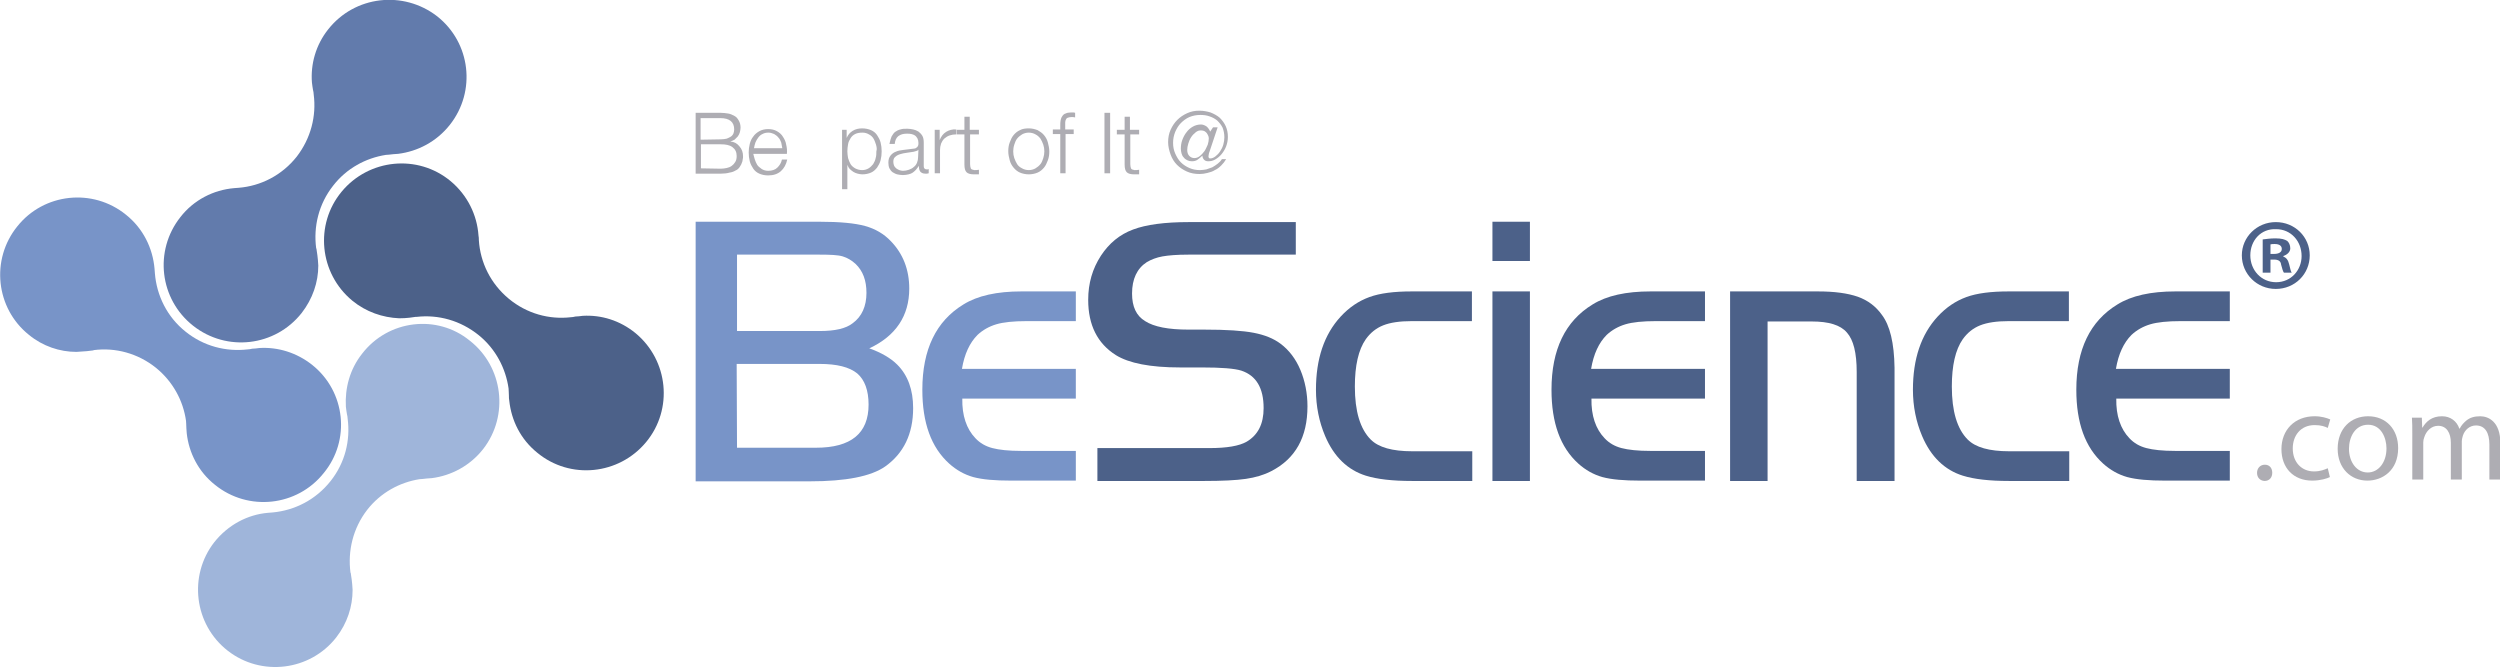 <?xml version="1.0" encoding="utf-8"?>
<!-- Generator: Adobe Illustrator 22.1.0, SVG Export Plug-In . SVG Version: 6.00 Build 0)  -->
<svg version="1.1" id="Capa_1" xmlns="http://www.w3.org/2000/svg" xmlns:xlink="http://www.w3.org/1999/xlink" x="0px" y="0px"
	 viewBox="0 0 706.9 188.6" style="enable-background:new 0 0 706.9 188.6;" xml:space="preserve">
<style type="text/css">
	.st0{fill:#AEADB3;}
	.st1{fill:#7894C8;}
	.st2{fill:#4C6189;}
	.st3{fill:#627BAC;}
	.st4{fill:#9FB5DA;}
</style>
<g>
	<g>
		<path class="st0" d="M638.2,133.7c0-1.3,0.9-2.3,2.2-2.3s2.1,0.9,2.1,2.3c0,1.3-0.8,2.3-2.2,2.3C639,135.9,638.2,135,638.2,133.7z
			"/>
		<path class="st0" d="M658.8,134.9c-0.8,0.4-2.7,1-5,1c-5.3,0-8.7-3.6-8.7-8.9c0-5.4,3.7-9.3,9.4-9.3c1.9,0,3.5,0.5,4.4,0.9
			l-0.7,2.4c-0.8-0.4-1.9-0.8-3.7-0.8c-4,0-6.2,3-6.2,6.6c0,4,2.6,6.5,6,6.5c1.8,0,3-0.5,3.9-0.9L658.8,134.9z"/>
		<path class="st0" d="M678.1,126.7c0,6.4-4.5,9.2-8.7,9.2c-4.7,0-8.4-3.5-8.4-9c0-5.8,3.8-9.2,8.6-9.2
			C674.7,117.7,678.1,121.4,678.1,126.7z M664.2,126.9c0,3.8,2.2,6.7,5.3,6.7c3,0,5.3-2.8,5.3-6.8c0-3-1.5-6.7-5.2-6.7
			C665.9,120.1,664.2,123.6,664.2,126.9z"/>
		<path class="st0" d="M682.1,122.8c0-1.8,0-3.3-0.1-4.7h2.8l0.1,2.8h0.1c1-1.7,2.6-3.2,5.5-3.2c2.4,0,4.2,1.4,4.9,3.5h0.1
			c0.5-1,1.2-1.7,1.9-2.3c1-0.8,2.2-1.2,3.9-1.2c2.3,0,5.7,1.5,5.7,7.6v10.3h-3.1v-9.9c0-3.3-1.2-5.4-3.8-5.4
			c-1.8,0-3.2,1.3-3.7,2.9c-0.1,0.4-0.3,1-0.3,1.6v10.8H693v-10.4c0-2.8-1.2-4.8-3.6-4.8c-2,0-3.4,1.6-3.9,3.2
			c-0.2,0.5-0.3,1-0.3,1.5v10.5h-3.1L682.1,122.8L682.1,122.8z"/>
	</g>
</g>
<g>
	<path class="st1" d="M196.7,136V62.7h35.1c5.6,0,9.9,0.4,12.8,1.2c2.9,0.8,5.3,2.2,7.3,4.3c3.4,3.5,5.2,8,5.2,13.4
		c0,7.7-3.8,13.4-11.3,16.9c3.4,1.2,6.1,2.8,7.9,4.6c3,3,4.5,7.1,4.5,12.3c0,7.3-2.7,12.8-7.9,16.5c-4,2.8-11.1,4.2-21.3,4.2h-32.3
		L196.7,136L196.7,136z M208.4,93.6h23.4c4.3,0,7.4-0.7,9.3-2.2c2.6-1.9,3.9-4.8,3.9-8.6c0-3.5-1-6.2-3.1-8.2
		c-1.1-1-2.3-1.7-3.6-2.1s-3.5-0.5-6.5-0.5h-23.4L208.4,93.6L208.4,93.6z M208.4,126.6h22.3c10,0,14.9-4.1,14.9-12.2
		c0-4-1.1-7-3.2-8.8c-2.2-1.8-5.7-2.7-10.7-2.7h-23.4L208.4,126.6L208.4,126.6z"/>
	<path class="st1" d="M304.2,104.3v8.4h-32.1c-0.1,4.8,1.2,8.6,3.7,11.2c1.3,1.4,2.9,2.3,4.8,2.8s4.6,0.8,8.2,0.8h15.4v8.4h-18.3
		c-4.6,0-8.1-0.3-10.7-1c-2.5-0.7-4.8-2-6.8-3.8c-5.1-4.6-7.6-11.5-7.6-20.9c0-11.4,3.9-19.4,11.6-24.1c4-2.5,9.5-3.7,16.4-3.7h15.4
		v8.4h-13.9c-3.7,0-6.6,0.3-8.6,0.9s-3.8,1.6-5.3,3c-2.2,2.2-3.7,5.4-4.4,9.6C272,104.3,304.2,104.3,304.2,104.3z"/>
	<path class="st2" d="M310.3,136v-9.3H342c4.9,0,8.4-0.6,10.5-1.8c3.2-1.9,4.8-5,4.8-9.5c0-5.7-2.1-9.2-6.3-10.6
		c-1.9-0.6-5.6-0.9-11.2-0.9h-6.1c-8.5,0-14.5-1.2-18.2-3.5c-5.2-3.3-7.8-8.5-7.8-15.6c0-4.7,1.2-8.8,3.6-12.5
		c2.3-3.5,5.3-6,9.1-7.4c3.7-1.4,9-2.1,15.8-2.1h30.2V72H336c-3.2,0-5.6,0.2-7.3,0.5c-1.7,0.3-3.2,0.9-4.4,1.6
		c-2.8,1.8-4.2,4.8-4.2,8.9c0,3.7,1.2,6.3,3.7,7.8c2.5,1.6,6.5,2.4,12.3,2.4h4.4c6.3,0,10.9,0.3,14,0.9s5.6,1.6,7.6,3.1
		c2.4,1.8,4.3,4.3,5.6,7.4c1.3,3.1,2,6.6,2,10.3c0,8.7-3.4,14.8-10.2,18.3c-2.1,1.1-4.5,1.8-7.2,2.2s-6.7,0.6-12,0.6L310.3,136
		L310.3,136z"/>
	<path class="st2" d="M416.2,82.4v8.4h-17c-3.4,0-6.1,0.4-8.1,1.2c-2,0.8-3.6,2.1-4.9,3.9c-2.1,3-3.1,7.5-3.1,13.4
		c0,7,1.5,12,4.5,15c2.2,2.2,6.1,3.3,11.7,3.3h17v8.4h-17c-5.6,0-9.9-0.5-13.1-1.5c-5.1-1.6-9-5.3-11.5-11.2
		c-1.7-4-2.6-8.4-2.6-13.1c0-8.7,2.3-15.6,7-20.7c2.4-2.6,5.1-4.4,8.1-5.5s7-1.6,12-1.6H416.2z"/>
	<path class="st2" d="M422,73.8V62.7h10.6v11.1H422z M422,82.4h10.6V136H422V82.4z"/>
	<path class="st2" d="M482.1,104.3v8.4H450c-0.1,4.8,1.2,8.6,3.7,11.2c1.3,1.4,2.9,2.3,4.8,2.8s4.6,0.8,8.2,0.8h15.4v8.4h-18.3
		c-4.6,0-8.1-0.3-10.7-1c-2.5-0.7-4.8-2-6.8-3.8c-5.1-4.6-7.6-11.5-7.6-20.9c0-11.4,3.9-19.4,11.6-24.1c4-2.5,9.5-3.7,16.4-3.7h15.4
		v8.4h-13.9c-3.7,0-6.6,0.3-8.6,0.9s-3.8,1.6-5.3,3c-2.2,2.2-3.7,5.4-4.4,9.6C449.9,104.3,482.1,104.3,482.1,104.3z"/>
	<path class="st2" d="M489.2,82.4H514c4.7,0,8.4,0.5,11.3,1.5c2.8,1,5.1,2.7,6.8,5.1c2.3,3,3.5,8,3.6,15v32H525v-30.8
		c0-5.4-0.9-9.1-2.8-11.2c-1.8-2.1-5.1-3.1-9.9-3.1h-12.5V136h-10.6L489.2,82.4L489.2,82.4z"/>
	<path class="st2" d="M585,82.4v8.4h-17c-3.4,0-6.1,0.4-8.1,1.2c-2,0.8-3.6,2.1-4.9,3.9c-2.1,3-3.1,7.5-3.1,13.4c0,7,1.5,12,4.5,15
		c2.2,2.2,6.1,3.3,11.7,3.3h17v8.4h-17c-5.6,0-9.9-0.5-13.1-1.5c-5.1-1.6-9-5.3-11.5-11.2c-1.7-4-2.6-8.4-2.6-13.1
		c0-8.7,2.3-15.6,7-20.7c2.4-2.6,5.1-4.4,8.1-5.5s7-1.6,12-1.6H585z"/>
	<path class="st2" d="M630.5,104.3v8.4h-32.1c-0.1,4.8,1.2,8.6,3.7,11.2c1.3,1.4,2.9,2.3,4.8,2.8c1.9,0.5,4.6,0.8,8.2,0.8h15.4v8.4
		h-18.3c-4.6,0-8.1-0.3-10.7-1c-2.5-0.7-4.8-2-6.8-3.8c-5.1-4.6-7.6-11.5-7.6-20.9c0-11.4,3.9-19.4,11.6-24.1
		c4-2.5,9.5-3.7,16.4-3.7h15.4v8.4h-13.9c-3.7,0-6.6,0.3-8.6,0.9s-3.8,1.6-5.3,3c-2.2,2.2-3.7,5.4-4.4,9.6
		C598.3,104.3,630.5,104.3,630.5,104.3z"/>
</g>
<g>
	<path class="st1" d="M88.3,103.2c-4.4-3.5-9.7-5.1-14.9-4.8c-0.8,0.1-1.6,0.2-2.1,0.2c-0.4,0.1-0.9,0.2-1.3,0.2
		c-6.1,0.7-12.4-0.9-17.5-5c-5.3-4.2-8.2-10.3-8.7-16.5c0-0.4-0.1-0.9-0.1-1.3c-0.5-5.8-3.2-11.4-8.1-15.3
		c-9.4-7.6-23.2-6.1-30.7,3.3c-7.6,9.4-6.1,23.2,3.3,30.7c3.9,3.2,8.7,4.8,13.4,4.8c2.2-0.1,4-0.3,4.6-0.4c0.1,0,0.2,0,0.3-0.1
		c6.1-0.8,12.5,0.9,17.6,5c4.8,3.9,7.7,9.3,8.5,15c0,0.4,0.1,1.2,0.1,2.1c0,0.5,0.1,0.9,0.1,1.4c0.6,5.5,3.3,10.9,8,14.6
		c9.4,7.6,23.2,6.1,30.7-3.3C99.2,124.5,97.7,110.7,88.3,103.2z"/>
	<path class="st3" d="M92.8,8.3c-3.5,4.4-5,9.8-4.6,15c0.1,0.8,0.2,1.6,0.3,2.1c0.1,0.4,0.2,0.9,0.2,1.3c0.8,6.1-0.8,12.4-4.8,17.6
		c-4.2,5.3-10.2,8.3-16.4,8.8c-0.4,0-0.9,0.1-1.3,0.1c-5.8,0.5-11.4,3.3-15.2,8.2c-7.5,9.5-5.9,23.2,3.6,30.7s23.2,5.9,30.7-3.6
		c3.1-4,4.7-8.7,4.7-13.4c-0.1-2.2-0.4-4-0.5-4.6c0-0.1,0-0.2-0.1-0.3c-0.8-6.1,0.7-12.5,4.8-17.7c3.8-4.9,9.2-7.8,14.9-8.7
		c0.4,0,1.2-0.1,2.1-0.2c0.5,0,0.9-0.1,1.4-0.1c5.5-0.7,10.8-3.4,14.6-8.2c7.5-9.5,5.9-23.2-3.6-30.7C114-2.8,100.3-1.2,92.8,8.3z"
		/>
	<path class="st2" d="M179.7,94.2c-4.4-3.6-9.7-5.2-14.9-4.9c-0.8,0.1-1.6,0.2-2.1,0.2c-0.4,0.1-0.9,0.2-1.3,0.2
		c-6.1,0.7-12.4-1-17.5-5.2c-5.2-4.3-8.1-10.3-8.5-16.6c0-0.4,0-0.9-0.1-1.3c-0.4-5.8-3.1-11.4-7.9-15.4c-9.3-7.7-23.1-6.3-30.8,3
		s-6.3,23.1,3,30.8c3.9,3.2,8.6,4.8,13.3,5c2.2,0,4-0.3,4.6-0.4c0.1,0,0.2,0,0.3,0c6.1-0.7,12.4,1,17.6,5.2c4.8,3.9,7.6,9.4,8.4,15
		c0,0.4,0.1,1.2,0.1,2.1c0,0.5,0,0.9,0.1,1.4c0.6,5.6,3.2,10.9,7.9,14.7c9.3,7.7,23.1,6.3,30.8-3C190.4,115.7,189,101.9,179.7,94.2z
		"/>
	<path class="st4" d="M102.4,100c-3.5,4.4-4.9,9.8-4.6,15c0.1,0.8,0.2,1.6,0.3,2.1c0.1,0.4,0.2,0.9,0.2,1.3
		c0.8,6.1-0.7,12.4-4.8,17.6c-4.2,5.3-10.1,8.3-16.4,8.9c-0.4,0-0.9,0.1-1.3,0.1c-5.8,0.5-11.3,3.4-15.2,8.3
		c-7.4,9.5-5.7,23.3,3.8,30.7s23.3,5.7,30.7-3.8c3.1-4,4.6-8.7,4.6-13.4c-0.1-2.2-0.4-4-0.5-4.6c0-0.1,0-0.2-0.1-0.3
		c-0.8-6.1,0.7-12.5,4.7-17.7c3.8-4.9,9.2-7.8,14.8-8.7c0.4,0,1.2-0.1,2.1-0.2c0.5,0,0.9-0.1,1.4-0.1c5.5-0.7,10.8-3.5,14.5-8.2
		c7.4-9.5,5.7-23.3-3.8-30.7C123.6,88.8,109.8,90.4,102.4,100z"/>
</g>
<g>
	<path class="st0" d="M203.8,31.9c0.7,0,1.4,0.1,2.1,0.2c0.7,0.1,1.2,0.4,1.8,0.7s0.9,0.8,1.2,1.3s0.5,1.2,0.5,2
		c0,0.4-0.1,0.9-0.2,1.3c-0.1,0.4-0.3,0.8-0.6,1.2c-0.3,0.3-0.6,0.6-0.9,0.9c-0.4,0.2-0.8,0.4-1.2,0.5l0,0c1.1,0.1,2,0.6,2.6,1.4
		c0.7,0.8,1,1.7,1,2.8c0,0.3,0,0.6-0.1,0.9c0,0.3-0.1,0.7-0.3,1.1c-0.1,0.4-0.4,0.7-0.6,1.1c-0.3,0.4-0.6,0.7-1.1,0.9
		c-0.5,0.3-1,0.5-1.7,0.6c-0.7,0.2-1.5,0.3-2.4,0.3h-7.2V31.9H203.8z M203.8,39.4c0.7,0,1.2-0.1,1.7-0.2c0.5-0.2,0.9-0.4,1.2-0.6
		s0.6-0.6,0.7-0.9s0.2-0.7,0.2-1.1c0-2.1-1.3-3.2-3.9-3.2h-5.6v6.1L203.8,39.4L203.8,39.4z M203.8,47.7c0.6,0,1.2-0.1,1.7-0.2
		s1-0.3,1.4-0.6s0.7-0.6,1-1.1s0.4-1,0.4-1.7c0-1.1-0.4-1.9-1.2-2.5s-1.9-0.8-3.3-0.8h-5.6v6.8L203.8,47.7L203.8,47.7z"/>
	<path class="st0" d="M213.4,45c0.2,0.6,0.4,1.1,0.7,1.6s0.8,0.8,1.3,1.2c0.5,0.3,1.1,0.5,1.8,0.5c1.1,0,2-0.3,2.6-0.9
		c0.6-0.6,1.1-1.3,1.3-2.3h1.5c-0.3,1.4-0.9,2.5-1.8,3.3c-0.9,0.8-2.1,1.2-3.6,1.2c-1,0-1.8-0.2-2.5-0.5s-1.3-0.8-1.7-1.4
		c-0.4-0.6-0.8-1.3-1-2.1s-0.3-1.6-0.3-2.5c0-0.8,0.1-1.6,0.3-2.4c0.2-0.8,0.5-1.5,1-2.1c0.4-0.6,1-1.1,1.7-1.5s1.6-0.6,2.5-0.6
		c1,0,1.8,0.2,2.5,0.6c0.7,0.4,1.3,0.9,1.7,1.6c0.4,0.6,0.8,1.4,0.9,2.2c0.2,0.8,0.3,1.7,0.2,2.6H213
		C213.1,43.8,213.2,44.4,213.4,45z M220.9,40.3c-0.2-0.5-0.4-1-0.8-1.4c-0.3-0.4-0.7-0.7-1.2-1c-0.5-0.2-1-0.4-1.6-0.4
		s-1.2,0.1-1.7,0.4c-0.5,0.2-0.9,0.6-1.2,1s-0.6,0.9-0.8,1.4s-0.3,1.1-0.4,1.6h8C221.1,41.4,221,40.9,220.9,40.3z"/>
	<path class="st0" d="M239.4,36.7V39l0,0c0.4-0.9,0.9-1.5,1.7-2s1.7-0.7,2.7-0.7c0.9,0,1.8,0.2,2.5,0.5s1.3,0.8,1.7,1.4
		s0.8,1.3,1,2.1s0.3,1.6,0.3,2.5s-0.1,1.7-0.3,2.5s-0.6,1.5-1,2.1c-0.5,0.6-1,1.1-1.7,1.4c-0.7,0.3-1.5,0.5-2.5,0.5
		c-0.4,0-0.9-0.1-1.3-0.2c-0.4-0.1-0.9-0.3-1.2-0.5s-0.7-0.5-1-0.8s-0.5-0.7-0.7-1.2l0,0v6.9h-1.5V36.7H239.4z M247.7,40.9
		c-0.2-0.6-0.4-1.2-0.7-1.7s-0.7-0.9-1.3-1.2c-0.5-0.3-1.1-0.5-1.8-0.5c-0.8,0-1.5,0.1-2.1,0.4c-0.6,0.3-1,0.7-1.3,1.2
		s-0.6,1-0.7,1.7c-0.1,0.6-0.2,1.3-0.2,2c0,0.6,0.1,1.3,0.2,1.9c0.2,0.6,0.4,1.2,0.7,1.7s0.8,0.9,1.3,1.2c0.6,0.3,1.2,0.5,2,0.5
		c0.7,0,1.3-0.2,1.8-0.5s0.9-0.7,1.3-1.2c0.3-0.5,0.6-1.1,0.7-1.7c0.2-0.6,0.2-1.3,0.2-1.9C248,42.2,247.9,41.6,247.7,40.9z"/>
	<path class="st0" d="M252.1,38.6c0.3-0.5,0.6-1,1-1.3s1-0.6,1.5-0.7c0.6-0.2,1.2-0.2,2-0.2c0.5,0,1.1,0.1,1.6,0.2
		c0.5,0.1,1,0.3,1.5,0.6c0.4,0.3,0.8,0.7,1.1,1.2c0.3,0.5,0.4,1.2,0.4,2V47c0,0.6,0.3,0.9,0.9,0.9c0.2,0,0.3,0,0.5-0.1V49
		c-0.2,0-0.3,0.1-0.5,0.1c-0.1,0-0.3,0-0.5,0c-0.4,0-0.7-0.1-0.9-0.2c-0.2-0.1-0.4-0.3-0.5-0.4s-0.2-0.4-0.3-0.7
		c0-0.3-0.1-0.6-0.1-0.9l0,0c-0.3,0.4-0.5,0.8-0.8,1.1s-0.6,0.6-0.9,0.8s-0.7,0.4-1.2,0.5c-0.4,0.1-1,0.2-1.6,0.2s-1.1-0.1-1.6-0.2
		s-0.9-0.4-1.3-0.6c-0.4-0.3-0.7-0.7-0.9-1.1s-0.3-1-0.3-1.6c0-0.9,0.2-1.5,0.6-2c0.4-0.5,0.9-0.9,1.5-1.1c0.6-0.3,1.3-0.4,2.1-0.5
		c0.8-0.1,1.6-0.2,2.4-0.3c0.3,0,0.6-0.1,0.8-0.1c0.2,0,0.4-0.1,0.6-0.3c0.2-0.1,0.3-0.3,0.4-0.5s0.1-0.5,0.1-0.8
		c0-0.5-0.1-0.9-0.3-1.3c-0.2-0.3-0.4-0.6-0.7-0.8c-0.3-0.2-0.6-0.3-1-0.4c-0.4-0.1-0.8-0.1-1.3-0.1c-1,0-1.7,0.2-2.4,0.7
		c-0.6,0.5-0.9,1.2-1,2.2h-1.5C251.7,39.7,251.9,39.1,252.1,38.6z M259.7,42.3c-0.1,0.2-0.3,0.3-0.6,0.4s-0.5,0.1-0.7,0.2
		c-0.6,0.1-1.3,0.2-2,0.3c-0.7,0.1-1.3,0.2-1.9,0.4c-0.6,0.2-1,0.4-1.4,0.8c-0.4,0.3-0.5,0.8-0.5,1.4c0,0.4,0.1,0.7,0.2,1
		s0.4,0.6,0.6,0.8c0.3,0.2,0.6,0.4,0.9,0.5c0.3,0.1,0.7,0.2,1,0.2c0.6,0,1.1-0.1,1.7-0.3c0.5-0.2,1-0.4,1.4-0.8
		c0.4-0.3,0.7-0.7,0.9-1.2c0.2-0.5,0.3-1,0.3-1.6L259.7,42.3L259.7,42.3z"/>
	<path class="st0" d="M265.7,36.7v2.9l0,0c0.4-1,1-1.8,1.8-2.3s1.8-0.8,2.9-0.7V38c-0.7,0-1.3,0.1-1.9,0.3s-1,0.5-1.5,0.9
		c-0.4,0.4-0.7,0.9-0.9,1.4c-0.2,0.6-0.3,1.2-0.3,1.8V49h-1.5V36.7H265.7z"/>
	<path class="st0" d="M276.8,36.7V38h-2.5v8.4c0,0.5,0.1,0.9,0.2,1.2s0.5,0.4,1,0.5c0.4,0,0.9,0,1.3-0.1v1.3c-0.2,0-0.4,0-0.7,0
		c-0.2,0-0.4,0-0.7,0c-1,0-1.7-0.2-2.1-0.6c-0.4-0.4-0.6-1.1-0.6-2.2V38h-2.2v-1.3h2.2V33h1.5v3.7C274.2,36.7,276.8,36.7,276.8,36.7
		z"/>
	<path class="st0" d="M293.4,36.8c0.7,0.4,1.3,0.8,1.8,1.4s0.9,1.3,1.1,2.1s0.4,1.6,0.4,2.5s-0.1,1.7-0.4,2.5s-0.6,1.5-1.1,2.1
		s-1.1,1.1-1.8,1.4c-0.7,0.3-1.6,0.5-2.5,0.5s-1.8-0.2-2.5-0.5s-1.3-0.8-1.8-1.4c-0.5-0.6-0.9-1.3-1.1-2.1s-0.4-1.6-0.4-2.5
		s0.1-1.7,0.4-2.5s0.6-1.5,1.1-2.1s1.1-1.1,1.8-1.4c0.7-0.4,1.6-0.5,2.5-0.5S292.6,36.5,293.4,36.8z M289,38c-0.5,0.3-1,0.7-1.4,1.2
		s-0.6,1.1-0.8,1.7c-0.2,0.6-0.3,1.3-0.3,1.9c0,0.7,0.1,1.3,0.3,1.9c0.2,0.6,0.5,1.2,0.8,1.7s0.8,0.9,1.4,1.2
		c0.5,0.3,1.2,0.5,1.9,0.5s1.4-0.2,1.9-0.5s1-0.7,1.4-1.2s0.6-1.1,0.8-1.7c0.2-0.6,0.3-1.3,0.3-1.9c0-0.7-0.1-1.3-0.3-1.9
		c-0.2-0.6-0.5-1.2-0.8-1.7c-0.4-0.5-0.8-0.9-1.4-1.2c-0.5-0.3-1.2-0.5-1.9-0.5S289.5,37.7,289,38z"/>
	<path class="st0" d="M301.3,37.9V49h-1.5V37.9h-2.1v-1.3h2.1v-1.1c0-0.5,0-1,0.1-1.5c0.1-0.4,0.2-0.8,0.5-1.2
		c0.2-0.3,0.5-0.6,0.9-0.7c0.4-0.2,0.9-0.3,1.5-0.3c0.2,0,0.4,0,0.6,0s0.4,0,0.6,0.1v1.3c-0.2,0-0.4-0.1-0.6-0.1s-0.4,0-0.5,0
		c-0.4,0-0.7,0.1-1,0.2s-0.4,0.3-0.5,0.5s-0.2,0.5-0.2,0.8s0,0.6,0,0.9v1.1h2.4v1.3C303.6,37.9,301.3,37.9,301.3,37.9z"/>
	<path class="st0" d="M313.9,31.9V49h-1.6V31.9H313.9z"/>
	<path class="st0" d="M322.1,36.7V38h-2.5v8.4c0,0.5,0.1,0.9,0.2,1.2s0.5,0.4,1,0.5c0.4,0,0.9,0,1.3-0.1v1.3c-0.2,0-0.4,0-0.7,0
		c-0.2,0-0.4,0-0.7,0c-1,0-1.7-0.2-2.1-0.6c-0.4-0.4-0.6-1.1-0.6-2.2V38h-2.2v-1.3h2.2V33h1.5v3.7C319.5,36.7,322.1,36.7,322.1,36.7
		z"/>
	<path class="st0" d="M341.8,43.6c0,0.2-0.1,0.5-0.1,0.6c0,0.2,0.1,0.3,0.1,0.4s0.2,0.2,0.4,0.2c0.5,0,1-0.2,1.5-0.6
		c0.5-0.4,0.9-0.8,1.3-1.4c0.4-0.6,0.7-1.2,0.9-1.9c0.2-0.7,0.3-1.4,0.3-2.1c0-1-0.2-1.9-0.5-2.7c-0.4-0.8-0.9-1.4-1.5-2
		c-0.6-0.5-1.3-0.9-2.2-1.2c-0.8-0.3-1.7-0.4-2.6-0.4c-1.1,0-2.1,0.2-3.1,0.6c-0.9,0.4-1.7,1-2.4,1.7c-0.7,0.7-1.2,1.6-1.6,2.5
		c-0.4,1-0.6,2-0.6,3.1s0.2,2.1,0.6,3s0.9,1.8,1.6,2.5s1.5,1.2,2.4,1.6c0.9,0.4,1.9,0.6,3,0.6c0.6,0,1.2-0.1,1.8-0.2
		c0.6-0.2,1.1-0.4,1.7-0.6c0.5-0.3,1-0.6,1.5-1s0.9-0.8,1.2-1.3h1.2c-0.4,0.7-0.8,1.2-1.4,1.8c-0.5,0.5-1.1,1-1.8,1.3
		c-0.6,0.4-1.3,0.6-2.1,0.8c-0.7,0.2-1.5,0.3-2.2,0.3c-1.3,0-2.5-0.2-3.6-0.7s-2-1.1-2.8-1.9c-0.8-0.8-1.4-1.8-1.8-2.9
		c-0.4-1.1-0.7-2.3-0.7-3.5s0.2-2.4,0.7-3.5s1.1-2,1.9-2.8s1.7-1.4,2.8-1.9c1.1-0.5,2.2-0.7,3.4-0.7c1.2,0,2.2,0.2,3.2,0.5
		c1,0.4,1.9,0.9,2.6,1.5c0.7,0.7,1.3,1.5,1.7,2.4c0.4,0.9,0.6,1.9,0.6,3c0,1-0.2,1.9-0.5,2.7s-0.8,1.6-1.3,2.2
		c-0.5,0.6-1.1,1.1-1.8,1.5c-0.7,0.4-1.3,0.5-2,0.5c-0.4,0-0.8-0.1-1.1-0.4c-0.3-0.3-0.5-0.7-0.5-1.2l0,0c-0.4,0.4-0.8,0.7-1.3,1.1
		s-1.1,0.5-1.7,0.5c-0.5,0-0.9-0.1-1.3-0.3s-0.7-0.4-1-0.8c-0.3-0.3-0.5-0.7-0.6-1.1c-0.1-0.4-0.2-0.9-0.2-1.3
		c0-0.8,0.1-1.7,0.4-2.5s0.7-1.6,1.2-2.2c0.5-0.7,1.1-1.2,1.8-1.6c0.7-0.4,1.5-0.6,2.3-0.6c0.5,0,1,0.2,1.5,0.5
		c0.4,0.3,0.8,0.8,1.1,1.5L343,36h1.3l-2.3,6.9C341.9,43.2,341.8,43.4,341.8,43.6z M338.1,37.4c-0.5,0.4-0.9,0.8-1.3,1.4
		c-0.4,0.6-0.6,1.2-0.8,1.8c-0.2,0.6-0.3,1.3-0.3,1.8c0,0.7,0.2,1.3,0.6,1.7s0.9,0.6,1.4,0.6c0.6,0,1.1-0.2,1.6-0.6
		c0.5-0.4,0.9-0.9,1.3-1.4c0.4-0.6,0.6-1.2,0.9-1.8c0.2-0.7,0.3-1.2,0.3-1.8c0-0.3-0.1-0.6-0.2-0.8c-0.1-0.3-0.3-0.5-0.4-0.7
		c-0.2-0.2-0.4-0.4-0.6-0.5s-0.5-0.2-0.7-0.2C339.1,36.8,338.6,37,338.1,37.4z"/>
</g>
<g>
	<path class="st2" d="M653.1,72.2c0,5.3-4.2,9.5-9.6,9.5c-5.3,0-9.6-4.2-9.6-9.5c0-5.2,4.3-9.4,9.6-9.4
		C648.9,62.8,653.1,67,653.1,72.2z M636.3,72.2c0,4.2,3.1,7.6,7.3,7.6c4.2,0,7.2-3.4,7.2-7.4c0-4.2-3-7.6-7.2-7.6
		C639.3,64.6,636.3,68,636.3,72.2z M642,77.1h-2.2v-9.4c0.9-0.1,2.1-0.3,3.6-0.3c1.8,0,2.6,0.3,3.3,0.7c0.5,0.4,0.9,1.2,0.9,2.1
		c0,1-0.8,1.8-2,2.2v0.1c0.9,0.4,1.4,1,1.7,2.3c0.3,1.4,0.5,2,0.7,2.3h-2.2c-0.3-0.4-0.5-1.2-0.8-2.3c-0.1-1-0.8-1.4-2-1.4h-1
		L642,77.1L642,77.1z M642,71.8h1c1.2,0,2.2-0.4,2.2-1.4c0-0.9-0.7-1.4-2-1.4c-0.5,0-0.9,0-1.2,0.1v2.7H642z"/>
</g>
</svg>
